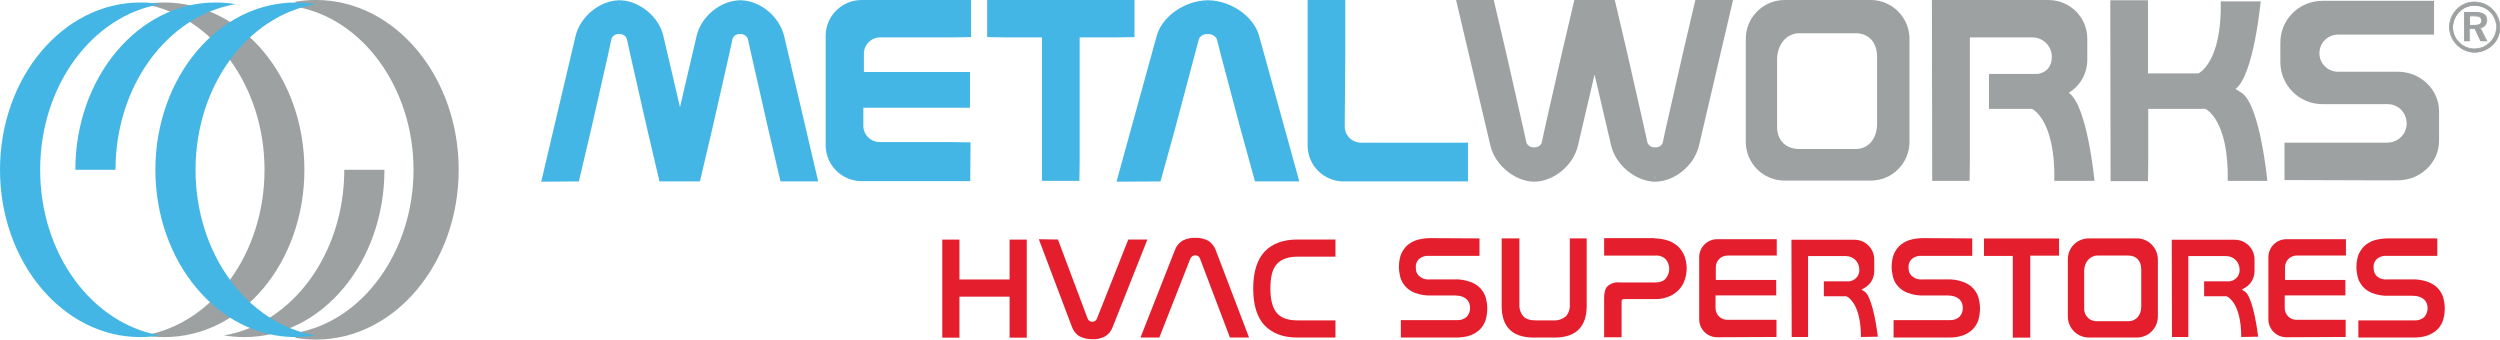 <?xml version="1.0" encoding="utf-8"?>
<!-- Generator: Adobe Illustrator 26.5.0, SVG Export Plug-In . SVG Version: 6.00 Build 0)  -->
<svg version="1.1" id="Layer_1" xmlns="http://www.w3.org/2000/svg" xmlns:xlink="http://www.w3.org/1999/xlink" x="0px" y="0px"
	 viewBox="0 0 902.6 122.7" style="enable-background:new 0 0 902.6 122.7;" xml:space="preserve">
<style type="text/css">
	.st0{fill:#9EA1A1;}
	.st1{fill:#44B6E5;}
	.st2{fill:#E41E2D;}
</style>
<path id="Path_205" class="st0" d="M138.8,61.3h-14.5c0,30.4-18.8,55.6-43.4,59.8c2.4,0.4,4.8,0.6,7.2,0.6
	C116.2,121.8,138.8,94.7,138.8,61.3"/>
<path id="Path_206" class="st0" d="M109.9,61.3c0-33.4-22.6-60.4-50.6-60.4c-2.4,0-4.8,0.2-7.2,0.6c24.5,4.2,43.4,29.4,43.4,59.8
	s-18.8,55.6-43.4,59.8c2.4,0.4,4.8,0.6,7.2,0.6C87.3,121.8,109.9,94.7,109.9,61.3"/>
<path id="Path_207" class="st0" d="M114.1,0c-2.5,0-4.9,0.2-7.4,0.6v1.8c24.3,4.2,42.6,29.5,42.6,58.9s-18.3,54.8-42.6,58.9v1.8
	c2.4,0.4,4.9,0.6,7.4,0.6c28.4,0,51.5-27.5,51.5-61.3S142.5,0,114.1,0"/>
<path id="Path_208" class="st1" d="M14.5,61.3c0-30.4,18.8-55.6,43.4-59.8c-2.4-0.4-4.8-0.6-7.2-0.6C22.7,0.9,0,28,0,61.3
	s22.7,60.4,50.6,60.4c2.4,0,4.8-0.2,7.2-0.6C33.3,116.9,14.5,91.8,14.5,61.3"/>
<path id="Path_209" class="st1" d="M41.7,61.3C41.7,30.9,60.5,5.7,85,1.5c-2.4-0.4-4.8-0.6-7.2-0.6C49.9,0.9,27.2,28,27.2,61.3
	L41.7,61.3z"/>
<path id="Path_210" class="st1" d="M70.6,61.3c0-30.4,18.8-55.6,43.4-59.8c-2.4-0.4-4.8-0.6-7.2-0.6C78.8,0.9,56.1,28,56.1,61.3
	s22.7,60.4,50.6,60.4c2.4,0,4.8-0.2,7.2-0.6C89.4,116.9,70.6,91.8,70.6,61.3"/>
<path id="Path_211" class="st0" d="M597.5,64.4c0-0.1-0.1-0.3-0.1-0.4c0.1,0,0.1,0,0.2-0.1C597.6,64.1,597.6,64.3,597.5,64.4
	 M553.9,64.4c0-0.1-0.1-0.3-0.1-0.4c0.1,0,0.1,0,0.2-0.1C553.9,64.1,553.9,64.3,553.9,64.4 M612.1,0l-4.6,19.6l-5.9,26
	c-0.3,1-0.7,3.3-1.3,6c-0.4,1-1.4,1.6-2.5,1.6h-0.5c-1.1,0-2.1-0.7-2.5-1.7c-0.6-2.6-1.1-4.9-1.3-5.9l-5.9-26L583,0h-14.6l-4.6,19.6
	l-5.9,26c-0.2,1-0.7,3.3-1.3,6c-0.4,1-1.4,1.6-2.5,1.6h-0.5c-1.1,0-2.1-0.7-2.5-1.7c-0.6-2.6-1.1-4.9-1.3-5.9l-5.9-26L539.3,0h-13.6
	l12.4,52.6c1.7,7,8.6,12.7,15.5,13v0c0.1,0,0.1,0,0.2,0s0.2,0,0.3,0l0,0c7-0.2,13.9-5.9,15.6-13l6-25.7l6,25.7
	c1.7,7,8.6,12.7,15.6,13v0c0.1,0,0.1,0,0.2,0c0.1,0,0.2,0,0.3,0l0,0c7-0.2,13.9-5.9,15.6-13L625.7,0L612.1,0z"/>
<path id="Path_212" class="st0" d="M677.7,44.7c0,5-2.8,9.1-7.8,9.1h-20.2c-5,0-8.1-3.1-8.1-8.1V21.5c0-5.1,3.1-9.5,8.1-9.5h20.2
	c5,0,7.8,3.5,7.8,8.5L677.7,44.7z M675.4,0h-31.1c-7.7,0-14,6.3-14,14v37.2c0,7.8,6.3,14,14,14c0,0,0,0,0,0h31.1c7.8,0,14-6.3,14-14
	V14C689.4,6.3,683.1,0,675.4,0"/>
<path id="Path_213" class="st0" d="M756.2,65.3c0,0-2.6-27.4-9.3-31.8c4.2-2.5,6.7-7.1,6.7-12V14c0-7.8-6.3-14-14.1-14h-11.5
	c-0.1,0-0.1,0-0.2,0h-30.3l0.1,65.3h13.5l0.1-6.8V18.5l0-5h13.2l3.3,0l0,0h6.1c3.8,0,7,3.1,7,7c0,0,0,0,0,0c0,3.4-1.8,5.6-5,6.2
	h-17.7v12.6h15.5c0,0,8.5,3.6,8.1,26H756.2z"/>
<path id="Path_214" class="st0" d="M818.6,65.3c0,0-2.6-27.4-9.3-31.8l-2.2-1.4c6.6-4.8,9.1-31.6,9.1-31.6h-14.4
	c0.4,22.3-8.1,26-8.1,26h-18.2v-7.9l0-18.5h-13.6l0.1,65.3h13.5l0.1-6.8V39.3h20.6c0,0,8.5,3.6,8.1,26H818.6z"/>
<path id="Path_215" class="st0" d="M864.2,12.5h-20.1c-3.7,0-6.7,3-6.7,6.7c0,3.7,3,6.7,6.7,6.7h20.1l0.8,0h0.7
	c8.2,0,14.9,6.4,14.9,14.3v10.6c0,7.9-6.7,14.3-14.9,14.3h-11.1L824.8,65V51.5h37.1c3.8,0,7-3,7-6.9s-3-7-6.9-7c-0.1,0-0.1,0-0.2,0
	h-23.3c-8.4,0-15.2-6.8-15.2-15.2c0,0,0,0,0,0v-7c0-8.4,6.8-15.1,15.2-15.1h40.3v12.2h-33.8"/>
<path id="Path_216" class="st1" d="M350.3,65.4h-39.2c-7.2,0-13-5.8-13-13V13c0-7.2,5.8-13,13-13h39.5v13.4l-6.6,0.1h-26.2
	c-3.3,0-5.9,2.7-5.9,5.9V26h38.3l0,12.9h-38.5v6.5c0,3.3,2.7,5.9,5.9,5.9h26.2l6.6,0.1L350.3,65.4z"/>
<path id="Path_217" class="st1" d="M530,65.5h-44.9c-7.2,0-13-5.8-13-13V0h13.6v19.6l-0.2,26c0,3.3,2.6,5.9,5.9,5.9c0,0,0,0,0,0H530
	L530,65.5z"/>
<path id="Path_218" class="st1" d="M395.9,0h-39.5v13.4l6.6,0.1h13.2v51.8h13.5l0.1-6.8V18.5l0-5h13.2l6.6-0.1V0H395.9z"/>
<path id="Path_219" class="st1" d="M436.2,1.6c-0.1,0-0.2,0.1-0.2,0.1c0-0.2,0.1-0.4,0.1-0.5C436.1,1.3,436.2,1.4,436.2,1.6
	 M419,65.5l5.4-19.6l6.9-26c0.3-1,0.9-3.3,1.6-6c0.6-1,1.7-1.6,2.9-1.6h0.6c1.2,0,2.3,0.7,2.9,1.7c0.7,2.6,1.2,4.9,1.5,5.9l6.9,26
	l5.4,19.6h16L454.6,13c-1.9-7-10-12.7-18.2-12.9l0,0c-0.1,0-0.2,0-0.3,0s-0.2,0-0.3,0l0,0C427.6,0.3,419.5,6,417.6,13l-14.5,52.6
	L419,65.5z"/>
<path id="Path_220" class="st1" d="M223.6,1.1c0,0.1,0.1,0.3,0.1,0.4c-0.1,0-0.1,0.1-0.2,0.1C223.5,1.5,223.6,1.3,223.6,1.1
	 M267.3,1.1c0,0.1,0.1,0.3,0.1,0.4l-0.2,0.1C267.2,1.5,267.3,1.3,267.3,1.1 M209,65.5l4.6-19.6l5.9-26c0.2-1,0.7-3.3,1.3-6
	c0.4-1,1.4-1.6,2.5-1.6h0.5c1.1,0,2.1,0.7,2.5,1.7c0.6,2.6,1.1,4.9,1.3,5.9l5.9,26l4.6,19.6h14.6l4.6-19.6l5.9-26
	c0.2-1,0.7-3.3,1.3-6c0.4-1,1.4-1.6,2.5-1.6h0.5c1.1,0,2.1,0.7,2.5,1.7c0.6,2.6,1.1,4.9,1.3,5.9l5.9,26l4.6,19.6h13.6L283.1,13
	c-1.7-7-8.5-12.7-15.6-12.9v0c-0.1,0-0.2,0-0.2,0c-0.1,0-0.2,0-0.3,0l0,0C260,0.3,253.1,6,251.5,13l-6,25.7l-6-25.7
	c-1.6-7-8.6-12.7-15.6-12.9v0c-0.1,0-0.2,0-0.2,0c-0.1,0-0.2,0-0.3,0l0,0c-7,0.2-13.9,5.9-15.6,12.9l-12.4,52.6L209,65.5z"/>
<path id="Path_221" class="st0" d="M893.3,5.7c1.8,0,2.6,0.5,2.6,1.8c0,1.2-0.8,1.6-2.6,1.6h-1.6V5.7L893.3,5.7z M893.6,4.5h-3.9
	v10.3h1.9v-4.4h1.9l2.1,4.4h2.2l-2.3-4.7c1.4-0.2,2.4-1.4,2.3-2.8C897.9,5.4,896.5,4.5,893.6,4.5 M893.4,0.7c-2.4,0-4.6,0.9-6.3,2.6
	c-1.7,1.7-2.7,4.1-2.7,6.5c0.1,5,4.1,9,9,9.1c2.4,0,4.7-1,6.5-2.7c1.7-1.7,2.7-4,2.6-6.4c0-2.4-0.9-4.7-2.6-6.4
	C898.2,1.7,895.8,0.7,893.4,0.7 M901.3,9.9c0,2.1-0.8,4-2.3,5.5c-1.5,1.5-3.5,2.3-5.6,2.3c-2.1,0-4.1-0.9-5.5-2.3
	c-1.5-1.5-2.3-3.4-2.3-5.5c0-2.1,0.9-4.1,2.4-5.6c1.5-1.5,3.4-2.3,5.5-2.2c4.3,0,7.8,3.5,7.9,7.8C901.3,9.7,901.3,9.8,901.3,9.9"/>
<path id="Path_222" class="st0" d="M891.8,9h1.5c1.8,0,2.5-0.4,2.5-1.5c0-1.2-0.7-1.6-2.5-1.6h-1.5L891.8,9z M893.3,9.3h-1.8V5.6
	h1.7c1.9,0,2.8,0.6,2.8,1.9C896.1,9.1,894.7,9.3,893.3,9.3 M895.8,14.6h1.9l-2.3-4.6l0.2,0c1.3-0.2,2.3-1.3,2.2-2.6
	c0-1.8-1.4-2.7-4.2-2.7h-3.7v10h1.7v-4.4h2.1L895.8,14.6z M898.1,14.9h-2.5l-2.1-4.4h-1.7v4.4h-2.2V4.3h4c2.9,0,4.4,1,4.4,3
	c0.1,1.4-0.9,2.6-2.3,2.9L898.1,14.9z M893.4,2c-2,0-4,0.8-5.4,2.2c-1.5,1.5-2.3,3.5-2.4,5.6c0,2,0.8,4,2.3,5.4
	c1.4,1.5,3.4,2.3,5.4,2.3c2.1,0,4.1-0.8,5.6-2.3c1.5-1.4,2.3-3.4,2.3-5.4c0.1-4.2-3.3-7.8-7.5-7.8C893.5,2,893.5,2,893.4,2
	 M893.3,17.8c-4.4-0.1-7.9-3.6-7.9-8c0-2.2,0.9-4.2,2.4-5.7c1.5-1.5,3.5-2.3,5.6-2.3c4.4,0,8,3.5,8,7.9c0,0.1,0,0.1,0,0.2
	c0,2.1-0.8,4.1-2.3,5.6C897.6,16.9,895.5,17.8,893.3,17.8 M893.4,0.8c-2.3,0-4.6,0.9-6.2,2.5c-1.7,1.7-2.7,4-2.7,6.4
	c0.1,4.9,4,8.9,8.9,8.9c2.4,0,4.7-1,6.4-2.7c1.7-1.6,2.6-3.9,2.6-6.3c0-2.4-0.9-4.6-2.6-6.3C898.1,1.8,895.8,0.8,893.4,0.8
	 M893.4,19c-5-0.1-9.1-4.2-9.2-9.2c0-2.5,1-4.8,2.8-6.6c1.7-1.7,4-2.7,6.4-2.6c2.5,0,4.8,1,6.6,2.7c1.7,1.7,2.7,4,2.7,6.5
	c0,2.4-0.9,4.8-2.7,6.5C898.2,18,895.9,19,893.4,19"/>
<path id="Path_223" class="st2" d="M364.5,86.5v14.4h-18.1V86.5h-6.2v35.4h6.2v-14.8h18.1v14.8h6.2V86.5H364.5z"/>
<g id="Group_62" transform="translate(8244.158 1873.873)">
	<path id="Path_224" class="st2" d="M-7862.2-1787.4l10.7,28.5c0.2,0.7,0.9,1.2,1.7,1.2c0.8,0,1.5-0.5,1.7-1.2l11.3-28.5h6.9
		l-12.5,31.5c-0.5,1.5-1.5,2.7-2.8,3.5c-1.4,0.7-3,1.1-4.6,1c-1.6,0-3.1-0.3-4.5-1c-1.4-0.8-2.4-2.1-2.9-3.6l-11.9-31.5
		L-7862.2-1787.4z"/>
	<path id="Path_225" class="st2" d="M-7825.6-1752h-6.8l12.4-31.5c0.5-1.5,1.5-2.7,2.8-3.5c1.4-0.7,3-1.1,4.6-1
		c1.6-0.1,3.2,0.3,4.6,1c1.3,0.8,2.3,2.1,2.8,3.5l12,31.5h-6.9l-10.8-28.5c-0.2-0.7-0.9-1.2-1.7-1.2c-0.8,0-1.5,0.5-1.8,1.2
		L-7825.6-1752z"/>
	<path id="Path_226" class="st2" d="M-7762-1787.4v6.2h-13.7c-3.4,0-5.9,0.9-7.5,2.7c-1.6,1.8-2.3,4.7-2.3,8.8c0,4.1,0.8,7,2.3,8.8
		c1.5,1.8,4,2.7,7.5,2.7h13.7v6.2h-13.7c-5.2,0-9.1-1.5-11.9-4.4c-2.7-2.9-4.1-7.3-4.1-13.3c0-6,1.4-10.4,4.1-13.3
		c2.7-2.9,6.7-4.4,11.9-4.4L-7762-1787.4z"/>
	<path id="Path_227" class="st2" d="M-7710-1787.8v6.3h-18.3c-1.3-0.1-2.6,0.3-3.6,1.2c-0.8,0.8-1.2,1.9-1.1,3
		c0,0.5,0.1,1.1,0.2,1.6c0.2,0.5,0.5,1,0.9,1.4c0.5,0.4,1,0.8,1.6,1c0.8,0.3,1.7,0.4,2.6,0.3h8.4c2-0.1,4.1,0.2,6,0.9
		c1.4,0.5,2.7,1.3,3.7,2.4c0.9,1,1.5,2.1,1.9,3.4c0.3,1.2,0.5,2.5,0.5,3.8c0,1.4-0.2,2.8-0.6,4.2c-0.4,1.2-1.1,2.4-2,3.3
		c-1,1-2.2,1.7-3.5,2.2c-1.7,0.6-3.4,0.8-5.2,0.8h-19.9v-6.3h20.1c1.4,0.1,2.7-0.3,3.7-1.2c0.8-0.9,1.2-2,1.2-3.2
		c0-0.6-0.1-1.1-0.3-1.7c-0.2-0.5-0.5-1-0.9-1.4c-0.5-0.4-1.1-0.8-1.7-1c-0.9-0.3-1.8-0.4-2.7-0.4h-8.3c-2,0.1-4-0.2-5.9-0.9
		c-1.4-0.5-2.6-1.3-3.6-2.4c-0.8-1-1.5-2.1-1.8-3.3c-0.3-1.2-0.5-2.5-0.5-3.7c0-1.4,0.2-2.8,0.6-4.1c0.4-1.2,1.1-2.3,2-3.3
		c1-1,2.2-1.7,3.5-2.2c1.6-0.5,3.4-0.8,5.1-0.8L-7710-1787.8z"/>
	<path id="Path_228" class="st2" d="M-7364.2-1787.8v6.3h-18.3c-1.3-0.1-2.6,0.3-3.6,1.2c-0.8,0.8-1.2,1.9-1.1,3
		c0,0.5,0.1,1.1,0.2,1.6c0.2,0.5,0.5,1,0.8,1.4c0.5,0.4,1,0.8,1.6,1c0.8,0.3,1.7,0.4,2.6,0.3h8.4c2-0.1,4.1,0.2,6,0.9
		c1.4,0.5,2.7,1.3,3.7,2.4c0.9,1,1.5,2.1,1.9,3.4c0.3,1.2,0.5,2.5,0.5,3.8c0,1.4-0.2,2.8-0.6,4.2c-0.4,1.2-1.1,2.4-2,3.3
		c-1,1-2.2,1.7-3.5,2.2c-1.7,0.6-3.4,0.8-5.2,0.8h-19.9v-6.2h20.1c1.4,0.1,2.7-0.3,3.7-1.2c0.8-0.9,1.2-2,1.2-3.2
		c0-0.6-0.1-1.1-0.3-1.7c-0.2-0.5-0.5-1-0.9-1.4c-0.5-0.4-1.1-0.8-1.7-1c-0.9-0.3-1.8-0.4-2.7-0.4h-8.3c-2,0.1-4-0.2-5.9-0.9
		c-1.4-0.5-2.6-1.3-3.6-2.4c-0.8-1-1.5-2.1-1.8-3.3c-0.3-1.2-0.5-2.5-0.5-3.7c0-1.4,0.2-2.8,0.6-4.1c0.4-1.2,1.1-2.3,2-3.3
		c1-1,2.2-1.7,3.5-2.2c1.6-0.5,3.4-0.8,5.1-0.8L-7364.2-1787.8z"/>
	<path id="Path_229" class="st2" d="M-7695.6-1787.8v23.9c-0.1,1.5,0.4,3,1.4,4.2c0.9,1,2.4,1.5,4.5,1.5h6.4
		c1.6,0.1,3.2-0.4,4.5-1.5c1-1.1,1.5-2.6,1.4-4.2v-23.9h6.1v24.4c0,3.8-1,6.6-2.9,8.5c-1.9,1.9-4.8,2.9-8.7,2.9h-7.5
		c-7.7,0-11.6-3.8-11.6-11.4v-24.4H-7695.6z"/>
	<path id="Path_230" class="st2" d="M-7646.8-1787.8c1.8,0,3.5,0.3,5.2,0.9c1.3,0.5,2.6,1.3,3.6,2.3c0.9,1,1.6,2.1,2.1,3.4
		c0.4,1.3,0.7,2.7,0.7,4.1c0,1.4-0.2,2.7-0.6,4c-0.4,1.3-1.1,2.6-2,3.6c-1,1.1-2.2,2-3.6,2.6c-1.7,0.7-3.5,1.1-5.3,1h-11.1
		c-0.4-0.1-0.8,0.2-0.9,0.7c0,0.1,0,0.1,0,0.2v12.9h-6.3v-14.2c0-2,0.4-3.5,1.3-4.3c1.2-1,2.7-1.5,4.3-1.3h12.9
		c0.8,0,1.6-0.1,2.3-0.4c0.6-0.2,1.1-0.6,1.5-1.1c0.4-0.5,0.7-1,0.9-1.6c0.2-0.6,0.3-1.2,0.3-1.8c0-1.2-0.4-2.4-1.2-3.4
		c-1-1-2.3-1.5-3.7-1.4h-18.6v-6.3H-7646.8z"/>
	<path id="Path_231" class="st2" d="M-7532.1-1787.8v6.3h-18.3c-1.3-0.1-2.6,0.3-3.6,1.2c-0.8,0.8-1.2,1.9-1.1,3
		c0,0.5,0.1,1.1,0.2,1.6c0.2,0.5,0.5,1,0.9,1.4c0.5,0.4,1,0.8,1.6,1c0.8,0.3,1.7,0.4,2.6,0.3h8.4c2-0.1,4.1,0.2,6,0.9
		c1.4,0.5,2.7,1.3,3.7,2.4c0.9,1,1.5,2.1,1.9,3.4c0.3,1.2,0.5,2.5,0.5,3.8c0,1.4-0.2,2.8-0.6,4.2c-0.4,1.2-1.1,2.4-2,3.3
		c-1,1-2.2,1.7-3.5,2.2c-1.7,0.6-3.4,0.8-5.2,0.8h-19.9v-6.3h20.1c1.4,0.1,2.7-0.3,3.7-1.2c0.8-0.9,1.2-2,1.2-3.2
		c0-0.6-0.1-1.1-0.3-1.7c-0.2-0.5-0.5-1-0.9-1.4c-0.5-0.4-1.1-0.8-1.7-1c-0.9-0.3-1.8-0.4-2.7-0.4h-8.3c-2,0.1-4-0.2-5.9-0.9
		c-1.4-0.5-2.6-1.3-3.6-2.4c-0.9-1-1.5-2.1-1.8-3.3c-0.3-1.2-0.5-2.5-0.5-3.7c0-1.4,0.2-2.8,0.6-4.1c0.4-1.2,1.1-2.3,2-3.3
		c1-1,2.2-1.7,3.5-2.2c1.6-0.5,3.4-0.8,5.1-0.8L-7532.1-1787.8z"/>
</g>
<path id="Path_232" class="st2" d="M716.3,86.1v6.3h10.4v29.5h6.3V92.3h10.4v-6.2H716.3z"/>
<g id="Group_63" transform="translate(8482.477 1874.062)">
	<path id="Path_233" class="st2" d="M-7862.5-1752.3c-3.6,0-6.5-2.9-6.5-6.5v-22.4c0-3.6,2.9-6.5,6.5-6.5h21.5v5.9l-2.9,0h-14.9
		c-2.3,0-4.2,1.9-4.2,4.2v4.6h21.8l0,5.6h-21.9v4.6c0,2.3,1.9,4.2,4.2,4.2h14.9l2.9,0v6.2L-7862.5-1752.3z"/>
	<path id="Path_234" class="st2" d="M-7657-1752.3c-3.6,0-6.5-2.9-6.5-6.5l0,0v-22.4c0-3.6,2.9-6.5,6.5-6.5h21.5v5.9l-2.9,0h-14.9
		c-2.3,0-4.2,1.9-4.2,4.2v4.6h21.8l0,5.6h-21.9v4.6c0,2.3,1.9,4.2,4.2,4.2h14.9l2.9,0v6.2L-7657-1752.3z"/>
	<path id="Path_235" class="st2" d="M-7810.6-1752.4c0-12.3-4.9-14.5-5.1-14.6l-0.2-0.1h-8.1v-5.4h9.2l0.1,0
		c2.1-0.3,3.7-2.2,3.5-4.3c0-2.6-2.1-4.8-4.8-4.8h-3l-0.5,0l-1.9,0h-8.3l0,3.7v22.5l0,3h-5.9l-0.1-35.1h22.8c3.9,0,7.1,3.2,7.1,7.1
		v4.2c0,2.5-1.3,4.8-3.4,6l-1.2,0.7l1.1,0.7c2.4,1.5,4.1,10.5,4.8,16.3L-7810.6-1752.4z"/>
	<path id="Path_236" class="st2" d="M-7673.3-1752.4c0-12.3-4.9-14.5-5.1-14.6l-0.2-0.1h-8.1v-5.4h9.2l0.1,0
		c2.1-0.3,3.7-2.2,3.5-4.3c0-2.6-2.1-4.8-4.8-4.8h-3l-0.5,0l-1.9,0h-8.3l0,3.7v22.5l0,3h-5.9l-0.1-35.1h22.8c3.9,0,7.1,3.2,7.1,7.1
		v4.2c0,2.5-1.3,4.8-3.4,6l-1.2,0.7l1.1,0.7c2.4,1.5,4.1,10.5,4.8,16.3L-7673.3-1752.4z"/>
	<path id="Path_237" class="st2" d="M-7725.2-1781.8c-2.7,0-4.8,2.4-4.8,5.5v13.4c-0.2,2.4,1.6,4.6,4.1,4.8c0.2,0,0.5,0,0.7,0h11.2
		c2.7,0,4.6-2.1,4.6-5.3v-13.4c0-3.1-1.8-5-4.6-5L-7725.2-1781.8z M-7728.3-1752.2c-4.2,0-7.6-3.4-7.6-7.6v-20.7
		c0-4.2,3.4-7.5,7.6-7.5h17.3c4.2,0,7.5,3.4,7.6,7.5v20.7c0,4.2-3.4,7.6-7.6,7.6H-7728.3z"/>
</g>
</svg>

